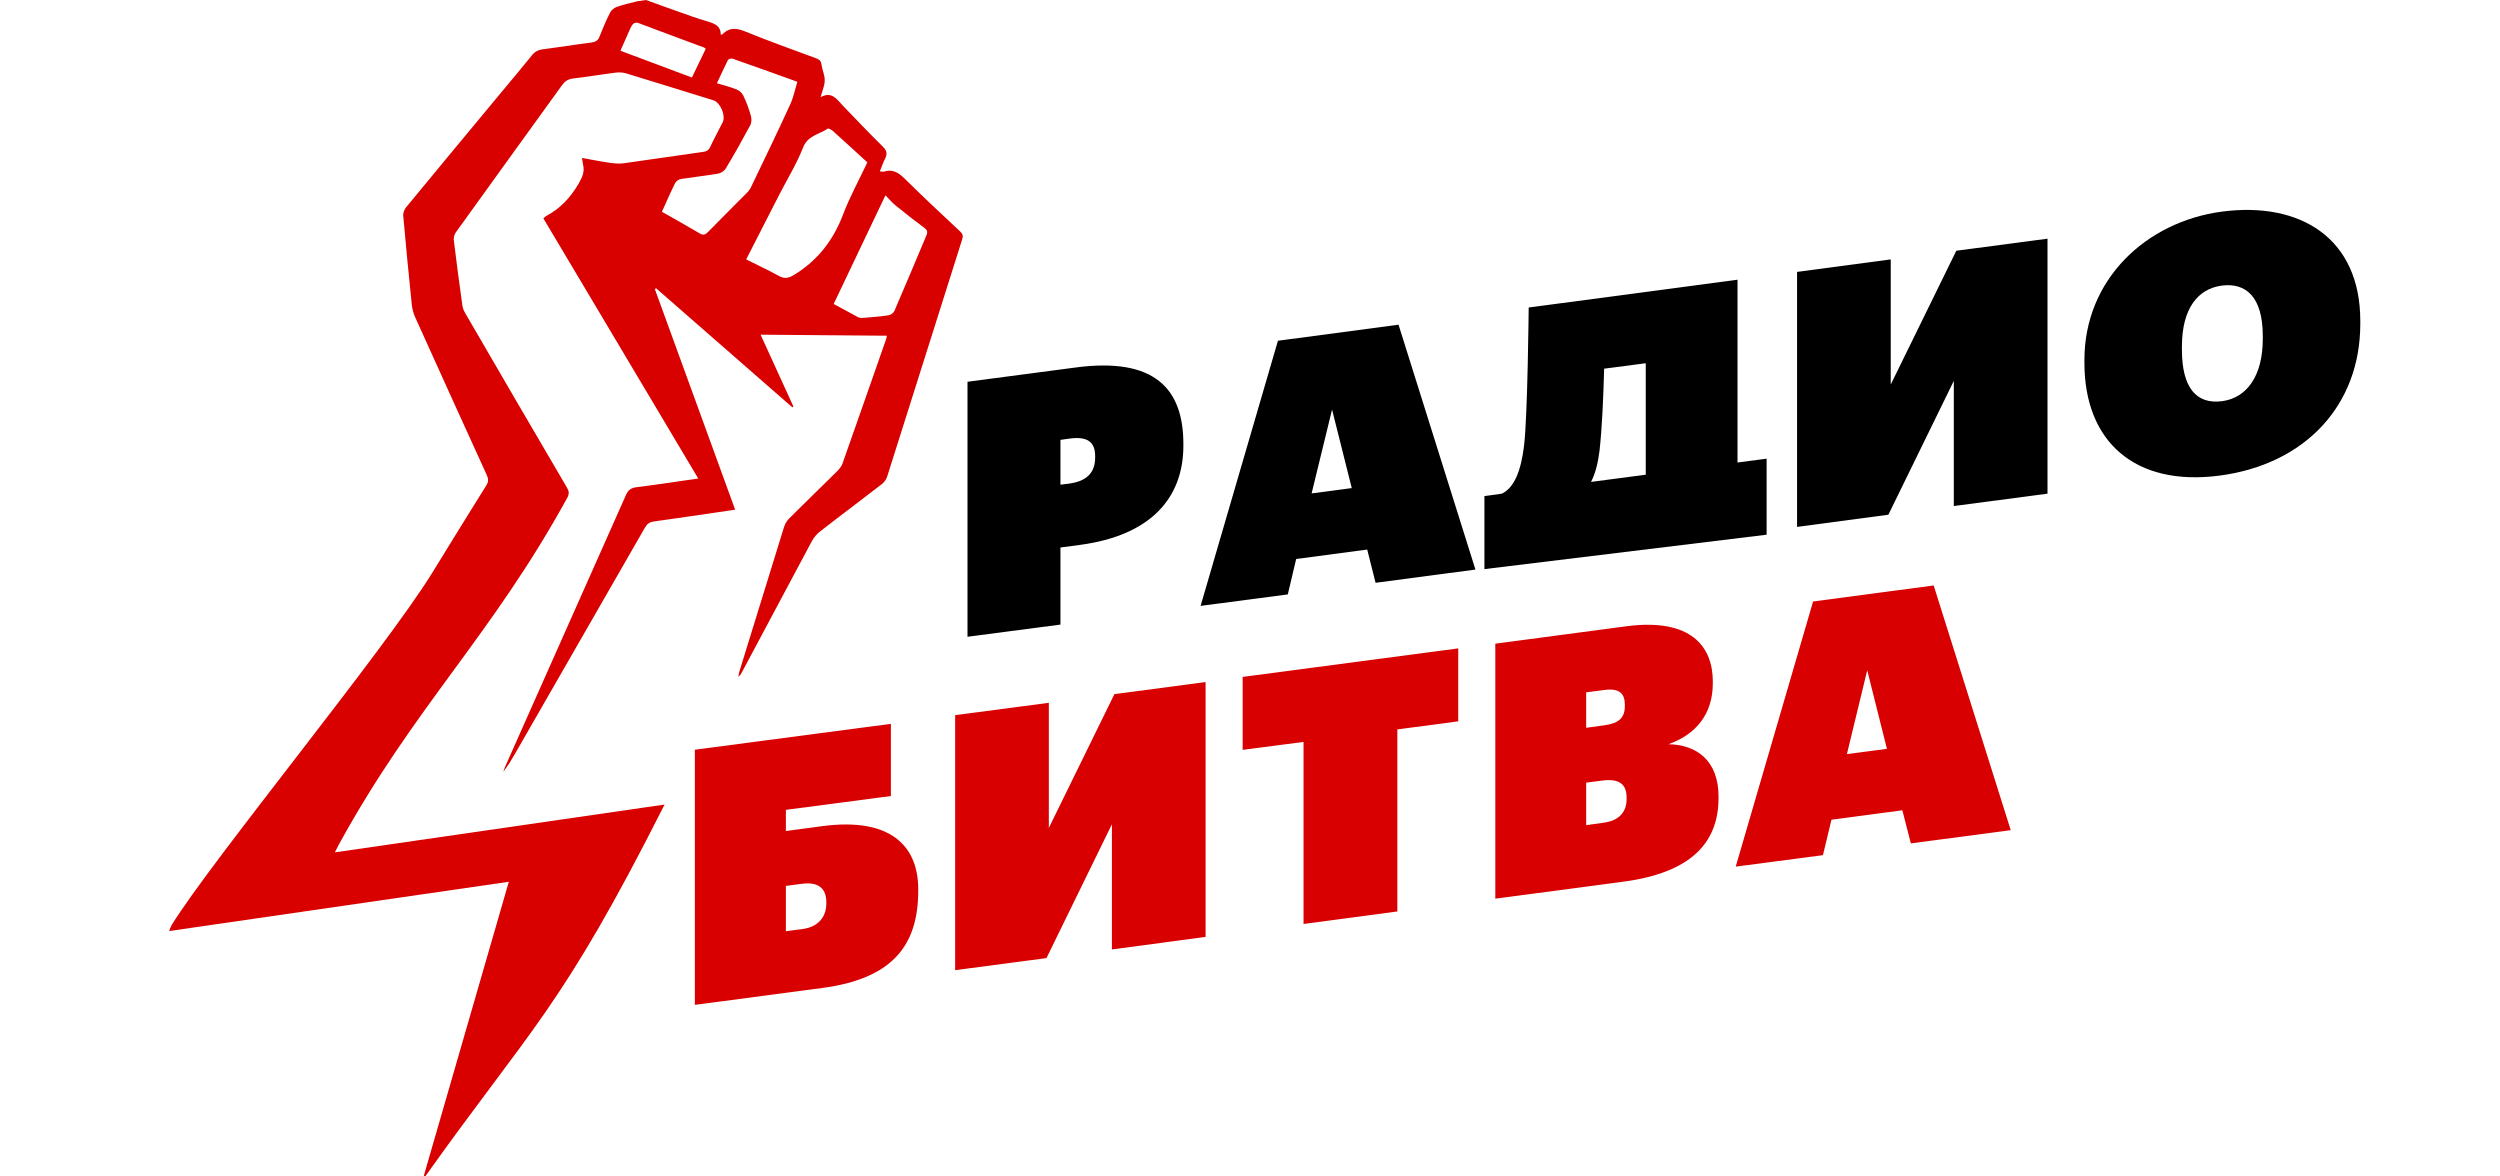 <?xml version="1.0" encoding="utf-8"?>
<!-- Generator: Adobe Illustrator 16.2.0, SVG Export Plug-In . SVG Version: 6.00 Build 0)  -->
<!DOCTYPE svg PUBLIC "-//W3C//DTD SVG 1.1//EN" "http://www.w3.org/Graphics/SVG/1.1/DTD/svg11.dtd">
<svg version="1.1" id="Слой_1" xmlns="http://www.w3.org/2000/svg" xmlns:xlink="http://www.w3.org/1999/xlink" x="0px" y="0px"
	 width="170px" height="80px" viewBox="0 0 170 80" enable-background="new 0 0 170 80" xml:space="preserve">
<g>
	<path fill-rule="evenodd" clip-rule="evenodd" fill="#D80000" d="M53.44,63.32v-3.08l1.08-0.141c1.21-0.16,1.67,0.381,1.67,1.25
		v0.09c0,0.871-0.51,1.58-1.59,1.73L53.44,63.32z M62.44,60.57v-0.1c0-2.951-1.89-4.91-6.54-4.291l-2.46,0.33V55.07l7.14-0.94
		v-4.909l-13.33,1.76v17.35l8.67-1.15C60.58,66.561,62.44,64.391,62.44,60.57z"/>
	<polygon fill-rule="evenodd" clip-rule="evenodd" fill="#D80000" points="71.16,65.15 75.61,56.05 75.61,64.561 81.98,63.71 
		81.98,46.38 75.78,47.2 71.32,56.3 71.32,47.79 64.95,48.63 64.95,65.971 	"/>
	<polygon fill-rule="evenodd" clip-rule="evenodd" fill="#D80000" points="88.641,62.83 95.02,61.98 95.02,49.6 99.16,49.05 
		99.16,44.09 84.5,46.029 84.5,50.99 88.641,50.45 	"/>
	<path fill-rule="evenodd" clip-rule="evenodd" fill="#D80000" d="M107.859,56.109v-2.889l1.091-0.141
		c1.21-0.16,1.659,0.29,1.659,1.16v0.1c0,0.87-0.5,1.471-1.59,1.61L107.859,56.109z M107.859,49.49v-2.41l1.23-0.16
		c1.02-0.141,1.4,0.23,1.4,1v0.1c0,0.78-0.4,1.17-1.4,1.301L107.859,49.49z M101.68,61.109l8.67-1.149c4.65-0.61,6.51-2.66,6.51-5.7
		v-0.1c0-2.471-1.529-3.53-3.409-3.551c1.85-0.659,3.021-2.02,3.021-4.159V46.35c0-2.32-1.41-4.359-5.91-3.76l-8.881,1.18V61.109z"
		/>
	<path fill-rule="evenodd" clip-rule="evenodd" fill="#D80000" d="M118.029,58.93l5.931-0.779l0.58-2.41l4.819-0.641l0.58,2.25
		l6.791-0.899l-5.24-16.64l-8.2,1.09L118.029,58.93z M126.971,45.58l1.34,5.34l-2.721,0.359L126.971,45.58z"/>
</g>
<g>
	<path fill-rule="evenodd" clip-rule="evenodd" d="M72.11,32.96v-3.05l0.65-0.09c1.16-0.15,1.71,0.21,1.71,1.2v0.1
		c0,1.02-0.58,1.6-1.74,1.76L72.11,32.96z M65.79,43.3l6.32-0.829V37.23l1.35-0.18c4.76-0.64,7.01-3.16,7.01-6.75v-0.1
		c0-3.73-1.91-5.93-7.33-5.21l-7.35,0.97V43.3z"/>
	<path fill-rule="evenodd" clip-rule="evenodd" d="M81.64,41.2l5.93-0.78l0.57-2.41l4.83-0.64l0.569,2.26l6.79-0.9L95.1,22.08
		L86.9,23.17L81.64,41.2z M90.58,27.85l1.34,5.34l-2.73,0.36L90.58,27.85z"/>
	<path fill-rule="evenodd" clip-rule="evenodd" d="M120.13,36.36v-5.17l-1.979,0.26V19.02l-14.2,1.89c0,0-0.07,7.28-0.31,9.35
		c-0.211,1.78-0.67,2.89-1.511,3.31l-1.19,0.16v4.97L120.13,36.36z M108.77,30.63c0.17-1.53,0.26-3.63,0.311-5.56l2.83-0.37v7.58
		l-3.721,0.49C108.5,32.17,108.67,31.44,108.77,30.63z"/>
	<polygon fill-rule="evenodd" clip-rule="evenodd" points="128.41,35 132.859,25.9 132.859,34.41 139.23,33.57 139.23,16.23 
		133.029,17.05 128.57,26.15 128.57,17.64 122.2,18.49 122.2,35.83 	"/>
	<path fill-rule="evenodd" clip-rule="evenodd" d="M151.109,27.28c-1.75,0.23-2.739-0.9-2.739-3.51v-0.19
		c0-2.64,1.11-3.95,2.72-4.16c1.631-0.21,2.78,0.77,2.78,3.43v0.19C153.87,25.56,152.79,27.05,151.109,27.28z M150.939,32.34
		c5.82-0.77,9.561-4.78,9.561-10.32v-0.2c0-5.64-4.1-8.13-9.41-7.43c-5.17,0.69-9.35,4.62-9.35,10.09v0.19
		C141.74,30.04,145.18,33.1,150.939,32.34z"/>
</g>
<path fill-rule="evenodd" clip-rule="evenodd" fill="#D90000" d="M47.99,3.32c-0.05-0.04-0.08-0.08-0.12-0.09
	c-1.47-0.55-2.95-1.09-4.42-1.65c-0.3-0.12-0.44,0.06-0.55,0.27c-0.24,0.52-0.46,1.05-0.71,1.6l4.86,1.82L47.99,3.32z M56.69,20.67
	c0.58,0.31,1.12,0.61,1.66,0.9c0.09,0.04,0.2,0.06,0.29,0.05c0.59-0.05,1.19-0.09,1.78-0.18c0.15-0.02,0.34-0.16,0.4-0.3
	c0.74-1.7,1.45-3.42,2.18-5.14c0.1-0.24,0.05-0.36-0.15-0.51c-0.66-0.49-1.3-0.99-1.94-1.51c-0.24-0.19-0.43-0.43-0.7-0.7
	L56.69,20.67z M45.01,14.4c0.86,0.49,1.71,0.96,2.55,1.46c0.26,0.16,0.4,0.11,0.59-0.09c0.88-0.9,1.78-1.79,2.67-2.69
	c0.12-0.12,0.22-0.28,0.29-0.44c0.88-1.84,1.77-3.67,2.62-5.53c0.22-0.48,0.33-1.02,0.49-1.55c-1.53-0.55-2.97-1.07-4.41-1.57
	c-0.09-0.03-0.27,0.02-0.31,0.09c-0.25,0.5-0.48,1.01-0.75,1.58c0.46,0.14,0.91,0.25,1.33,0.42c0.19,0.07,0.39,0.25,0.47,0.43
	c0.21,0.44,0.38,0.9,0.51,1.37c0.06,0.2,0.05,0.47-0.05,0.65c-0.53,0.99-1.08,1.97-1.66,2.93c-0.1,0.17-0.34,0.32-0.53,0.35
	c-0.83,0.14-1.67,0.23-2.51,0.36c-0.14,0.02-0.33,0.14-0.39,0.26C45.6,13.06,45.32,13.72,45.01,14.4z M50.74,17.64
	c0.77,0.39,1.5,0.72,2.2,1.11c0.42,0.24,0.69,0.17,1.11-0.09c1.56-0.97,2.61-2.32,3.27-4.05c0.46-1.22,1.1-2.38,1.66-3.57
	c-0.8-0.73-1.56-1.43-2.34-2.13c-0.09-0.09-0.3-0.2-0.36-0.16c-0.58,0.4-1.35,0.45-1.68,1.3c-0.43,1.1-1.06,2.12-1.6,3.17
	L50.74,17.64z M43.93,0c0.75,0.27,1.5,0.55,2.25,0.81c0.64,0.23,1.29,0.46,1.94,0.65c0.47,0.14,0.89,0.3,0.89,0.89
	c0.06,0,0.1,0.01,0.11-0.01c0.49-0.51,1-0.43,1.6-0.18c1.58,0.64,3.19,1.22,4.79,1.81c0.21,0.08,0.32,0.17,0.35,0.42
	c0.05,0.37,0.23,0.72,0.22,1.08c0,0.36-0.17,0.71-0.28,1.14c0.75-0.42,1.1,0.13,1.5,0.56c0.91,0.95,1.81,1.89,2.74,2.81
	c0.27,0.27,0.31,0.49,0.14,0.82c-0.13,0.25-0.22,0.54-0.35,0.85c0.12,0.01,0.21,0.04,0.28,0.02c0.59-0.19,0.99,0.07,1.41,0.48
	c1.23,1.22,2.5,2.4,3.77,3.59c0.18,0.17,0.21,0.31,0.14,0.53c-1.71,5.39-3.4,10.78-5.11,16.16c-0.06,0.19-0.22,0.39-0.38,0.51
	c-1.38,1.07-2.78,2.11-4.15,3.18c-0.24,0.18-0.45,0.43-0.59,0.69c-1.6,2.99-3.19,5.969-4.78,8.959c-0.05,0.09-0.11,0.181-0.22,0.24
	c0.03-0.109,0.05-0.24,0.08-0.35c1.01-3.28,2.02-6.56,3.04-9.84c0.07-0.21,0.2-0.43,0.36-0.58c1.07-1.07,2.16-2.12,3.24-3.19
	c0.15-0.15,0.3-0.33,0.37-0.53c0.99-2.8,1.97-5.61,2.95-8.41c0.03-0.08,0.05-0.17,0.07-0.28l-8.59-0.07l2.23,4.88l-0.07,0.06
	l-9.27-8.1l-0.08,0.06l5.46,15l-1.15,0.17c-1.46,0.21-2.91,0.43-4.37,0.63c-0.29,0.04-0.46,0.16-0.61,0.41l-8.79,15.3
	c-0.26,0.45-0.51,0.891-0.85,1.311c0.05-0.131,0.09-0.26,0.15-0.391c2.73-6.14,5.47-12.29,8.2-18.44c0.15-0.34,0.35-0.47,0.71-0.52
	c1.39-0.17,2.77-0.39,4.2-0.59L36.95,14.85c0.08-0.07,0.13-0.13,0.19-0.16c0.96-0.51,1.66-1.26,2.21-2.21
	c0.24-0.42,0.42-0.79,0.3-1.28c-0.03-0.12-0.04-0.26-0.07-0.46c0.68,0.12,1.31,0.25,1.95,0.34c0.3,0.04,0.61,0.06,0.9,0.02
	c1.8-0.25,3.58-0.52,5.38-0.77c0.23-0.03,0.38-0.11,0.49-0.35c0.26-0.56,0.56-1.1,0.84-1.66c0.23-0.45-0.15-1.35-0.63-1.5
	c-1.98-0.61-3.95-1.23-5.93-1.83c-0.23-0.07-0.49-0.08-0.72-0.05c-0.97,0.12-1.94,0.29-2.91,0.4c-0.33,0.04-0.55,0.2-0.73,0.45
	c-2.41,3.34-4.83,6.68-7.23,10.02c-0.1,0.14-0.15,0.36-0.13,0.53c0.18,1.47,0.37,2.94,0.58,4.41c0.02,0.2,0.11,0.4,0.21,0.57
	c2.29,3.95,4.59,7.89,6.9,11.83c0.15,0.25,0.17,0.43,0.02,0.71C33.38,43.3,28.21,48,23.03,57.45l-0.26,0.51l22.42-3.25
	c-7.01,13.899-9.06,15.149-16.27,25.28c-0.02,0.029-0.07-0.02-0.1-0.04c3.47-12.03,2.29-7.89,5.78-19.99l-23.1,3.351
	c0.08-0.201,0.12-0.32,0.18-0.42c2.66-4.32,14.46-18.67,17.7-23.92c1.22-1.98,2.44-3.97,3.68-5.95c0.17-0.26,0.16-0.46,0.04-0.72
	c-1.63-3.57-3.25-7.14-4.86-10.71C28.11,21.31,28.03,21,28,20.7c-0.21-2.01-0.4-4.02-0.58-6.03c-0.02-0.19,0.08-0.43,0.2-0.58
	c2.21-2.69,4.44-5.36,6.66-8.04c0.62-0.75,1.25-1.49,1.86-2.25c0.21-0.28,0.45-0.41,0.8-0.45c1.1-0.14,2.19-0.32,3.29-0.46
	c0.28-0.04,0.44-0.14,0.54-0.41c0.22-0.56,0.45-1.1,0.72-1.63c0.08-0.16,0.28-0.32,0.45-0.38c0.45-0.16,0.92-0.26,1.38-0.38L43.93,0
	z"/>
</svg>
